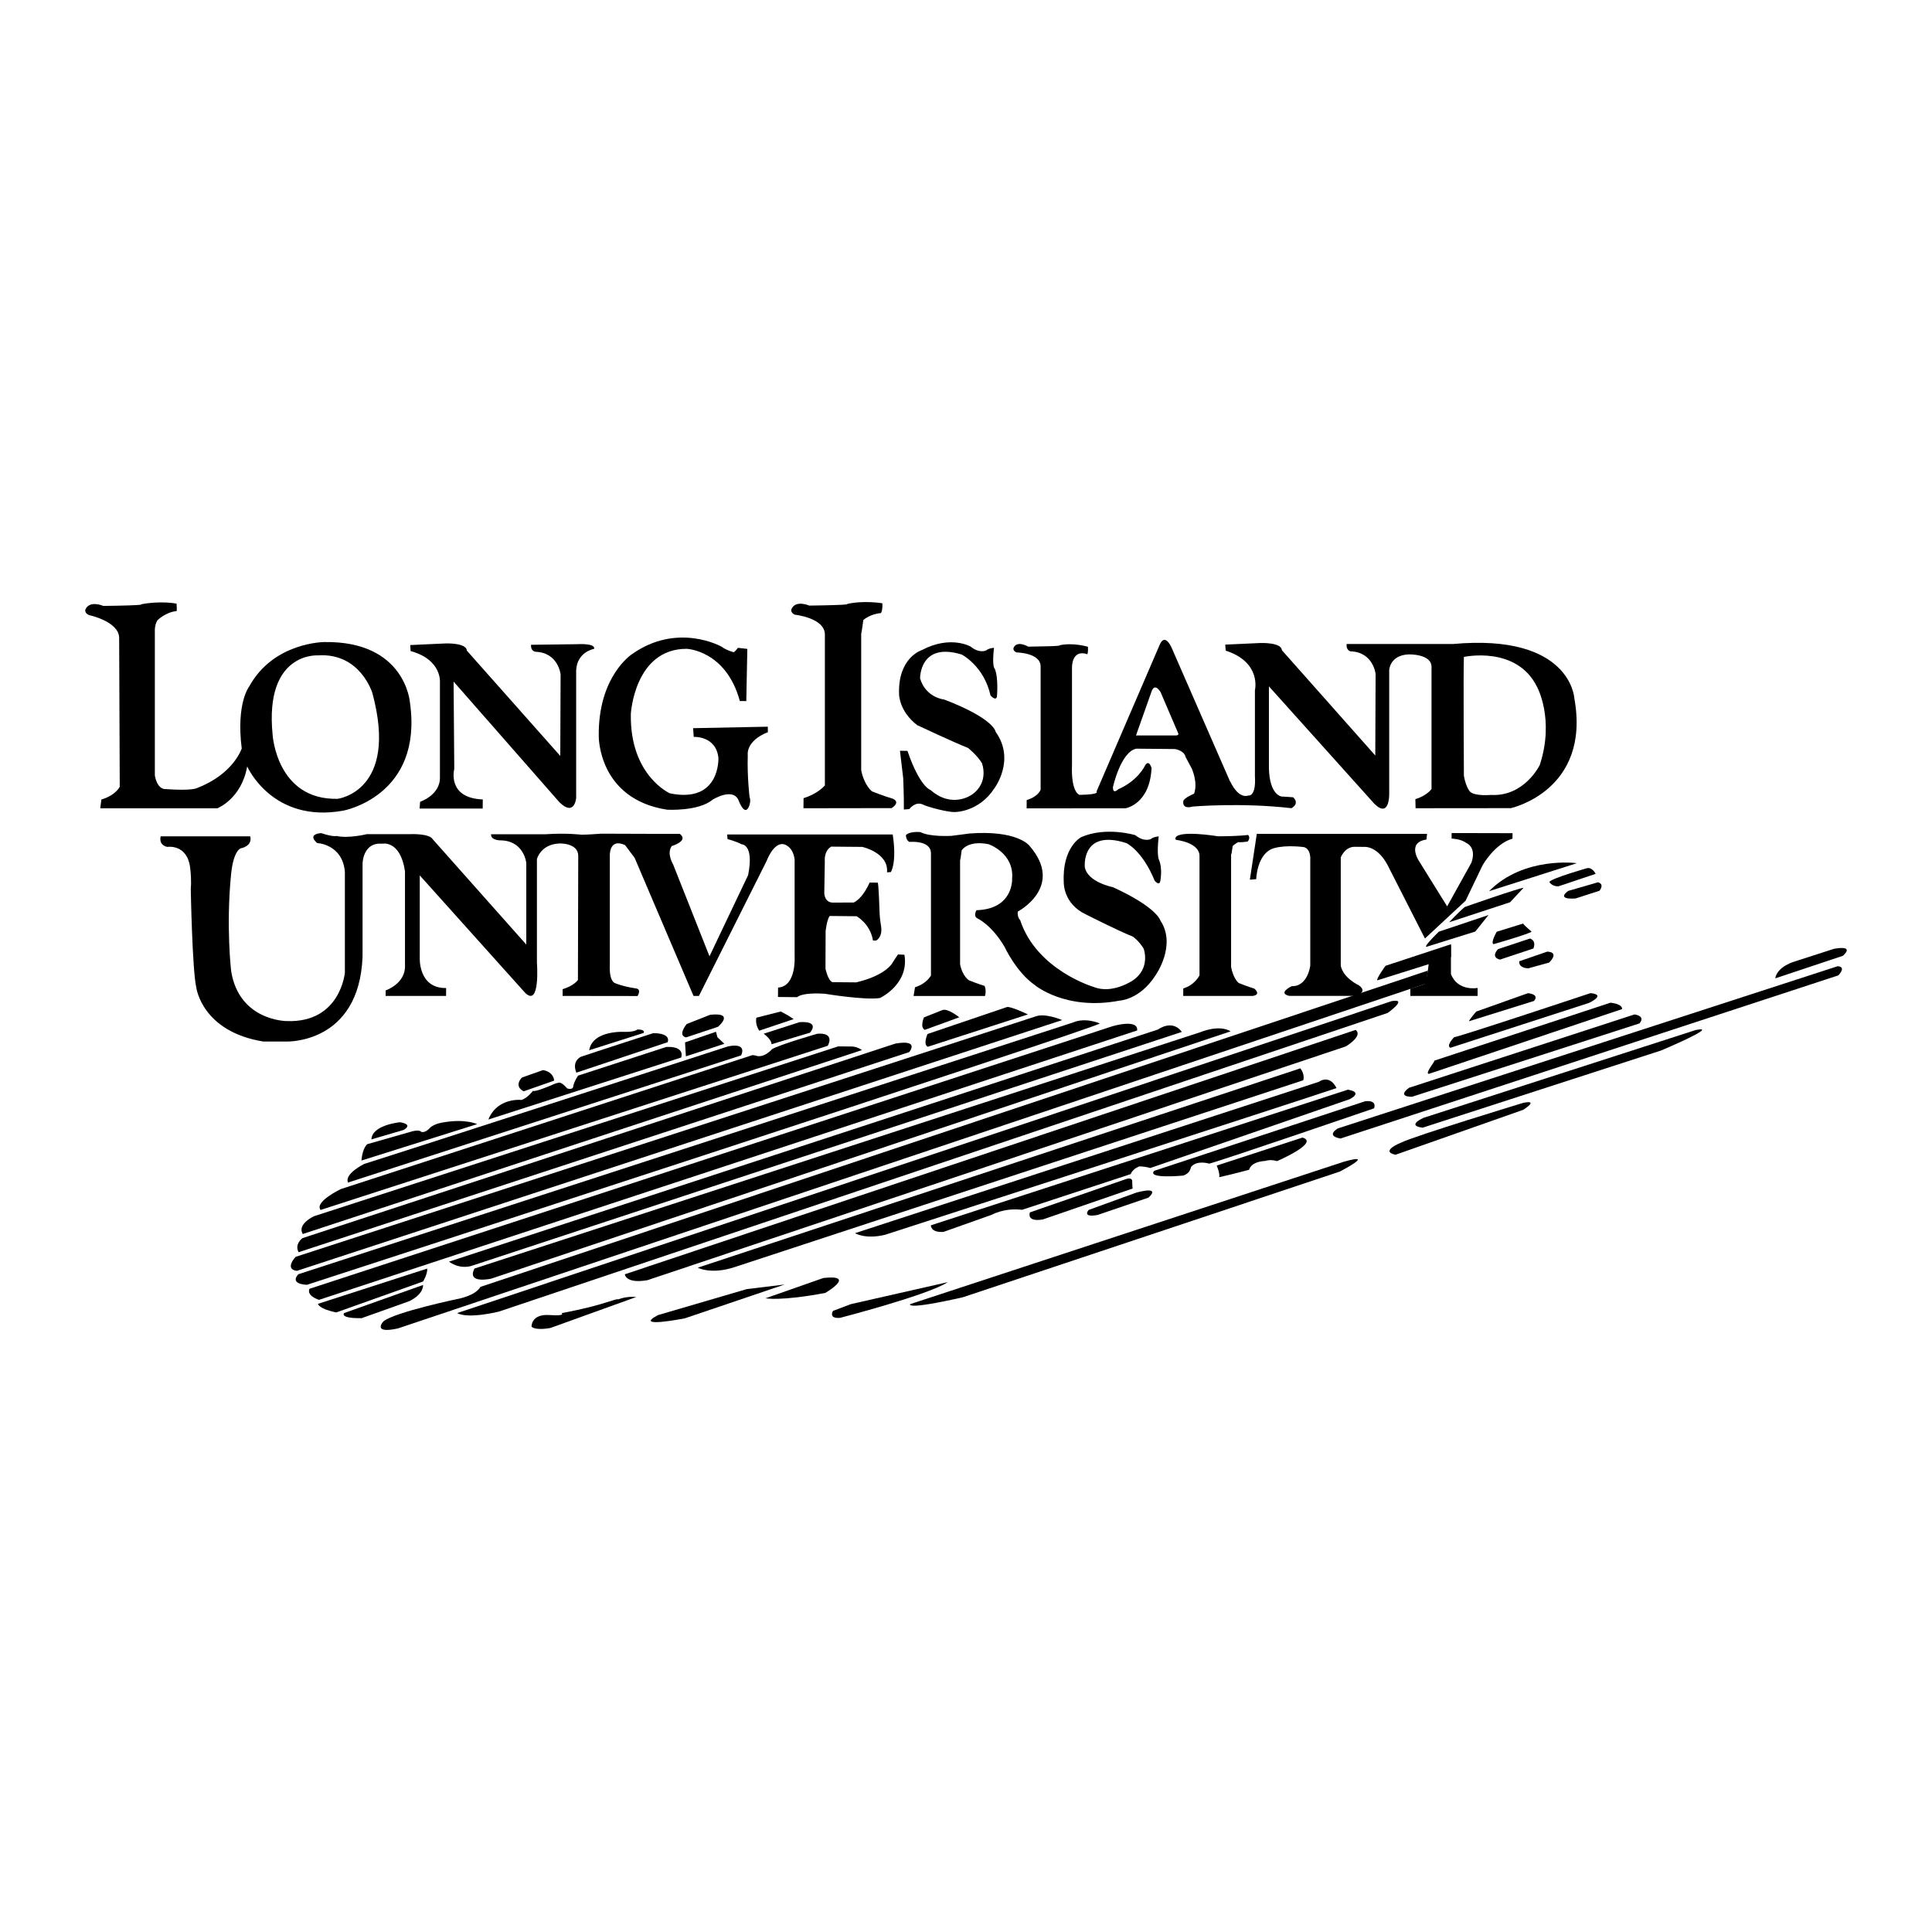 <?xml version="1.0" encoding="utf-8"?>
<!-- Generator: Adobe Illustrator 13.0.0, SVG Export Plug-In . SVG Version: 6.00 Build 14948)  -->
<!DOCTYPE svg PUBLIC "-//W3C//DTD SVG 1.0//EN" "http://www.w3.org/TR/2001/REC-SVG-20010904/DTD/svg10.dtd">
<svg version="1.0" id="Layer_1" xmlns="http://www.w3.org/2000/svg" xmlns:xlink="http://www.w3.org/1999/xlink" x="0px" y="0px"
	 width="192.756px" height="192.756px" viewBox="0 0 192.756 192.756" enable-background="new 0 0 192.756 192.756"
	 xml:space="preserve">
<g>
	<polygon fill-rule="evenodd" clip-rule="evenodd" fill="#FFFFFF" points="0,0 192.756,0 192.756,192.756 0,192.756 0,0 	"/>
	<path fill-rule="evenodd" clip-rule="evenodd" d="M154.577,87.98c0.352-0.396,3.735-1.354,3.735-1.354
		c0.545-0.145,0.887,0.557,0.887,0.557l-3.73,1.251C154.771,88.425,154.577,87.98,154.577,87.98L154.577,87.98z"/>
	<path fill-rule="evenodd" clip-rule="evenodd" d="M156.454,88.889l2.984-0.864c0.693,0.207,0.14,0.846,0.14,0.846l-2.386,0.77
		C155.157,89.771,156.454,88.889,156.454,88.889L156.454,88.889z"/>
	<path fill-rule="evenodd" clip-rule="evenodd" d="M177.118,97.611c0.199-1.223,1.99-1.7,1.99-1.7l3.88-1.251
		c2.188-0.378,0.873,0.701,0.873,0.701L177.118,97.611L177.118,97.611z"/>
	<path fill-rule="evenodd" clip-rule="evenodd" d="M39.917,111.965c1.409,0.244,0.337,0.775,0.337,0.775l-3.195,0.936
		C37.108,112.227,39.917,111.965,39.917,111.965L39.917,111.965z"/>
	<path fill-rule="evenodd" clip-rule="evenodd" d="M34.723,117.984c-0.392-0.875,1.606-1.855,1.606-1.855
		c1.292-0.381,36.329-11.738,36.329-11.738c1.989-0.377,1.282,0.904,1.282,0.904L34.723,117.984L34.723,117.984z"/>
	<path fill-rule="evenodd" clip-rule="evenodd" d="M77.02,104.68c0.751-0.461,4.533-1.545,4.533-1.545
		c1.836-0.131,1.031,1.203,1.031,1.203L31.99,120.717c-0.661-0.803,2.008-2.08,2.008-2.08l40.96-13.332
		c0.171-0.098,0.567,0.053,0.567,0.053C76.317,105.516,77.02,104.68,77.02,104.68L77.02,104.68z"/>
	<path fill-rule="evenodd" clip-rule="evenodd" d="M31.315,121.346L83.622,104.4c0.941,0.004,1.337,0.008,1.337,0.008
		c0.599,0.01,1.04,0.359,1.04,0.359l-55.795,18.352C29.619,122.125,31.315,121.346,31.315,121.346L31.315,121.346z"/>
	<path fill-rule="evenodd" clip-rule="evenodd" d="M30.177,123.529l59.153-19.41c2.484-0.436,1.382,0.848,1.382,0.848L29.79,124.934
		C29.353,124.127,30.177,123.529,30.177,123.529L30.177,123.529z"/>
	<path fill-rule="evenodd" clip-rule="evenodd" d="M29.624,126.793c-1.287-0.168-0.135-1.396-0.135-1.396l73.808-23.98
		c0.951-0.387,2.675,0.355,2.675,0.355L29.624,126.793L29.624,126.793z"/>
	<path fill-rule="evenodd" clip-rule="evenodd" d="M36.06,115.787c0.108-1.291,0.585-1.633,0.585-1.633l4.528-1.293
		c0.72-0.166,0.842,0.059,0.842,0.059c0.468,0.152,0.922-0.441,0.922-0.441c0.499-0.393,1.193-0.48,1.193-0.48
		c2.287-0.424,3.475,0.156,3.475,0.156L36.06,115.787L36.06,115.787z"/>
	<path fill-rule="evenodd" clip-rule="evenodd" d="M52.25,108.879c-1.04-0.531-0.185-1.369-0.185-1.369l2.115-0.748
		c1.113,0.207,1.104,1.055,1.104,1.055L52.25,108.879L52.25,108.879z"/>
	<path fill-rule="evenodd" clip-rule="evenodd" d="M67.959,105.508c0,0,0.459-1.135-1.476-1.055l-8.809,2.863
		c0,0-0.356,0.494-0.482,1.039c0,0,0.046,0.42-0.599,0.242c0,0-0.518-0.637-0.837-0.58c-0.4,0.074-0.648,0.217-0.648,0.217
		s-1.67,0.729-1.939,0.604c0,0-0.554,0.738-1.153,0.904c0,0-2.402-0.27-3.29,1.955L67.959,105.508L67.959,105.508z"/>
	<path fill-rule="evenodd" clip-rule="evenodd" d="M57.503,107.02c-0.486-1.197,0.459-1.586,0.459-1.586
		c0.891-0.314,7.219-2.357,7.219-2.357c1.882,0.018,1.426,0.904,1.426,0.904L57.503,107.02L57.503,107.02z"/>
	<path fill-rule="evenodd" clip-rule="evenodd" d="M58.782,104.783c0.351-2.066,3.624-1.832,3.624-1.832
		c0.94,0.008,1.191-0.24,1.191-0.24c0.874,0.01,0.609,0.348,0.609,0.348L58.782,104.783L58.782,104.783z"/>
	<path fill-rule="evenodd" clip-rule="evenodd" d="M68.513,102.166l2.34-0.922c2.534-0.27,0.783,1.197,0.783,1.197l-3.187,1.062
		C67.559,103.297,68.513,102.166,68.513,102.166L68.513,102.166z"/>
	<polygon fill-rule="evenodd" clip-rule="evenodd" points="68.346,104 71.434,102.938 71.577,103.486 72.267,104.139 
		68.431,105.391 68.346,104 	"/>
	<path fill-rule="evenodd" clip-rule="evenodd" d="M77.902,100.916l0.737,0.404l0.545,0.357l-3.435,1.154
		c0,0-0.44-0.602-0.284-1.295L77.902,100.916L77.902,100.916z"/>
	<path fill-rule="evenodd" clip-rule="evenodd" d="M79.779,101.979c2.133-0.127,1.031,1.053,1.031,1.053l-3.835,1.152
		c0.009-0.494-0.784-1.049-0.784-1.049L79.779,101.979L79.779,101.979z"/>
	<path fill-rule="evenodd" clip-rule="evenodd" d="M92.183,101.506l1.841-0.73c0.527-0.215,1.679,0.721,1.679,0.721l-3.435,1.252
		C91.752,102.49,92.183,101.506,92.183,101.506L92.183,101.506z"/>
	<path fill-rule="evenodd" clip-rule="evenodd" d="M92.54,103.162l7.921-2.688c0.351-0.1,2.093,0.734,2.093,0.734l-9.979,3.227
		C92.058,104.234,92.54,103.162,92.54,103.162L92.54,103.162z"/>
	<path fill-rule="evenodd" clip-rule="evenodd" d="M107.037,102.02c1.27-0.555,2.687,0.088,2.687,0.088
		c0.352,0.24-79.106,26.08-79.106,26.08c-1.85-0.121-0.846-1.059-0.846-1.059L107.037,102.02L107.037,102.02z"/>
	<path fill-rule="evenodd" clip-rule="evenodd" d="M33.552,130.941c-1.783-0.363-1.828-0.857-1.828-0.857l10.898-3.518
		c0.044,0.545-0.41,1.287-0.41,1.287L33.552,130.941L33.552,130.941z"/>
	<path fill-rule="evenodd" clip-rule="evenodd" d="M34.344,131l7.869-2.799c-0.014,1.041-1.405,1.625-1.405,1.625l-4.73,1.688
		C33.796,131.541,34.344,131,34.344,131L34.344,131z"/>
	<path fill-rule="evenodd" clip-rule="evenodd" d="M39.688,132.541c-2.634,0.57-1.432-0.707-1.432-0.707
		c1.102-0.932,7.71-2.305,7.71-2.305c1.693-0.432,1.959-1.135,1.959-1.135l94.522-31.552l-0.162,1.289L39.688,132.541
		L39.688,132.541z"/>
	<path fill-rule="evenodd" clip-rule="evenodd" d="M138.44,101.064l-88.666,29.793c0,0-2.984,0.76-4.168,0.152l93.244-31.129
		C140.538,99.598,138.44,101.064,138.44,101.064L138.44,101.064z"/>
	<path fill-rule="evenodd" clip-rule="evenodd" d="M31.828,129.686l81.628-26.879c0.107-1.193-2.462-0.42-2.462-0.42l-80.12,26.197
		C30.569,129.312,31.828,129.686,31.828,129.686L31.828,129.686z"/>
	<path fill-rule="evenodd" clip-rule="evenodd" d="M44.796,125.875c1.202,0.863,2.345,0.391,2.345,0.391l70.775-23.314
		c-0.978-1.301-2.377-0.24-2.377-0.24L44.796,125.875L44.796,125.875z"/>
	<path fill-rule="evenodd" clip-rule="evenodd" d="M47.339,126.562c-0.81,1.58,1.674,1.008,1.674,1.008l73.768-24.674
		c-1.184-0.707-2.979,0.072-2.979,0.072L47.339,126.562L47.339,126.562z"/>
	<path fill-rule="evenodd" clip-rule="evenodd" d="M143.55,92.954l4.96-1.661l-1.319,1.647l-4.864,1.522
		C141.952,94.501,143.55,92.954,143.55,92.954L143.55,92.954z"/>
	<path fill-rule="evenodd" clip-rule="evenodd" d="M144.58,92.013l6.081-1.994l1.341-1.437c-0.296-0.04-5.859,1.909-5.859,1.909
		C145.517,91,144.58,92.013,144.58,92.013L144.58,92.013z"/>
	<path fill-rule="evenodd" clip-rule="evenodd" d="M151.967,92.144c0.05,0.148,0.837,0.801,0.837,0.801
		c-0.104,0.198-3.784,1.252-3.784,1.252c-0.348-0.104,0.31-1.239,0.31-1.239L151.967,92.144L151.967,92.144z"/>
	<path fill-rule="evenodd" clip-rule="evenodd" d="M148.563,88.912c3.484-3.521,8.759-2.791,8.759-2.791L148.563,88.912
		L148.563,88.912z"/>
	<path fill-rule="evenodd" clip-rule="evenodd" d="M149.459,94.695l3.188-1.058c0.693,0.253,0.338,0.996,0.338,0.996l-3.336,1.107
		C148.658,95.484,149.459,94.695,149.459,94.695L149.459,94.695z"/>
	<path fill-rule="evenodd" clip-rule="evenodd" d="M151.58,95.906l2.79-0.963c1.288,0.063,0.186,1.093,0.186,1.093l-2.089,0.577
		C151.427,96.55,151.58,95.906,151.58,95.906L151.58,95.906z"/>
	<path fill-rule="evenodd" clip-rule="evenodd" d="M147.276,100.926l5.177-1.838c1.237,0.162,0.585,0.779,0.585,0.779l-6.469,2.021
		C146.525,101.812,147.276,100.926,147.276,100.926L147.276,100.926z"/>
	<path fill-rule="evenodd" clip-rule="evenodd" d="M145.099,103.463c-0.536,0.314,13.588-4.379,13.588-4.379
		c1.635,0.162-0.157,0.977-0.157,0.977l-13.832,4.479C144.247,104.301,145.099,103.463,145.099,103.463L145.099,103.463z"/>
	<path fill-rule="evenodd" clip-rule="evenodd" d="M143.113,105.816l17.567-5.777c1.293,0.156,1.152,0.639,1.152,0.639
		l-19.265,6.459C142.109,107.141,143.167,105.912,143.113,105.816L143.113,105.816z"/>
	<path fill-rule="evenodd" clip-rule="evenodd" d="M139.229,115.211c-1.635-0.359,0.607-1.232,0.607-1.232
		c1.396-0.682,12.144-3.949,12.144-3.949c1.639-0.332-0.005,0.695-0.005,0.695L139.229,115.211L139.229,115.211z"/>
	<path fill-rule="evenodd" clip-rule="evenodd" d="M140.584,108.527l22.495-7.318c1.189,0.211,0.486,0.898,0.486,0.898l-22.694,7.32
		C139.288,109.408,140.584,108.527,140.584,108.527L140.584,108.527z"/>
	<path fill-rule="evenodd" clip-rule="evenodd" d="M133.473,112.584l49.867-16.183c0.922,0.055,0.076,0.91,0.076,0.91
		l-49.674,16.281C132.203,113.309,133.473,112.584,133.473,112.584L133.473,112.584z"/>
	<path fill-rule="evenodd" clip-rule="evenodd" d="M142.043,111.52l27.173-8.764c2.488-0.467-3.494,2.053-3.494,2.053l-23.787,7.701
		C140.25,112.295,142.043,111.52,142.043,111.52L142.043,111.52z"/>
	<path fill-rule="evenodd" clip-rule="evenodd" d="M62.341,127.135l72.909-24.379c0.787,0.6-0.977,1.645-0.977,1.645l-69.682,23.324
		C62.405,128.102,62.341,127.135,62.341,127.135L62.341,127.135z"/>
	<path fill-rule="evenodd" clip-rule="evenodd" d="M102.757,120.959l9.609-3.33c0.595-0.195,0.595,0.201,0.595,0.201
		c-0.005,0.299,0.04,0.748,0.04,0.748l-8.962,3.088C102.352,121.945,102.757,120.959,102.757,120.959L102.757,120.959z"/>
	<path fill-rule="evenodd" clip-rule="evenodd" d="M108.613,120.717l4.779-1.738c2.589-0.67,1.188,0.508,1.188,0.508l-5.077,1.732
		C107.91,121.504,108.613,120.717,108.613,120.717L108.613,120.717z"/>
	<path fill-rule="evenodd" clip-rule="evenodd" d="M121.388,116.291l8.56-2.795c1.752,0.5-2.529,2.346-2.529,2.346
		c-0.697-0.207-1.192-0.014-1.192-0.014c-1.49,0.086-1.598,0.877-1.598,0.877c-1.392,0.383-2.984,0.742-2.984,0.742
		C121.724,117.025,121.388,116.291,121.388,116.291L121.388,116.291z"/>
	<path fill-rule="evenodd" clip-rule="evenodd" d="M115.153,116.814c-0.753,0.832,2.897,0.473,2.897,0.473
		c0.771-0.266,0.707-0.779,0.801-0.883c0.604-0.689,1.788-0.307,1.788-0.307c1.193-0.287,16.451-5.518,16.451-5.518
		c0.307-0.893-0.887-0.707-0.887-0.707L115.153,116.814L115.153,116.814z"/>
	<path fill-rule="evenodd" clip-rule="evenodd" d="M134.48,108.717c1.585,0.264,0.188,0.945,0.188,0.945l-19.912,6.873
		c-0.716-0.207-1.112-0.158-1.112-0.158c-0.697,0.287-0.827,0.762-0.827,0.762l-10.848,3.564c-1.788-0.217-3.008,0.49-3.008,0.49
		l-4.829,1.715c-1.292,0.086-1.261-0.658-1.261-0.658L134.48,108.717L134.48,108.717z"/>
	<path fill-rule="evenodd" clip-rule="evenodd" d="M69.615,126.477l60.125-19.889c0.486,0.648,0.283,1.191,0.283,1.191
		l-56.74,18.643C70.947,127.193,69.615,126.477,69.615,126.477L69.615,126.477z"/>
	<path fill-rule="evenodd" clip-rule="evenodd" d="M85.306,123.033l46.252-15.092c1.202-0.777,1.782,0.617,1.782,0.617
		c-2.785,0.963-45.042,14.637-45.042,14.637C86.31,123.674,85.306,123.033,85.306,123.033L85.306,123.033z"/>
	<path fill-rule="evenodd" clip-rule="evenodd" d="M90.811,130.113l43.251-14.203c3.386-0.965-0.405,0.984-0.405,0.984
		l-37.579,12.531C90.208,130.758,90.811,130.113,90.811,130.113L90.811,130.113z"/>
	<path fill-rule="evenodd" clip-rule="evenodd" d="M83.114,130.785l1.795-0.676l9.646-2.188c-1.898,1.27-10.752,3.564-10.752,3.564
		C82.61,131.572,83.114,130.785,83.114,130.785L83.114,130.785z"/>
	<path fill-rule="evenodd" clip-rule="evenodd" d="M76.38,129.529l5.775-2.025c3.376-0.365,0.185,1.49,0.185,1.49
		C77.865,129.84,76.38,129.529,76.38,129.529L76.38,129.529z"/>
	<path fill-rule="evenodd" clip-rule="evenodd" d="M78.28,128.156l-3.777,0.459l-8.854,2.592c-2.596,1.363,2.675,0.324,2.675,0.324
		L78.28,128.156L78.28,128.156z"/>
	<path fill-rule="evenodd" clip-rule="evenodd" d="M54.919,132.49l8.565-3.088c-1.093-0.111-1.926,0.289-1.926,0.289
		s0.635-0.303-1.156,0.275c-1.792,0.58-4.375,1.047-4.375,1.047s0.49,0.303-1.193,0.189c-1.882-0.129-1.8,1.17-1.8,1.17
		C53.529,132.779,54.919,132.49,54.919,132.49L54.919,132.49z"/>
	<path fill-rule="evenodd" clip-rule="evenodd" d="M88.903,79.631c0,0-0.725-0.203-1.914-0.68c0,0-0.784-0.621-1.067-2.115V63.174
		c0,0-0.004,0.32,0.212-1.314c0,0,0.666-0.604,1.756-0.692c0,0,0.184-0.23,0.144-0.978c0,0-1.832-0.315-3.525,0.068
		c0,0,0.694,0.103-3.771,0.162c0,0-1.382-0.612-1.786,0.378c0,0-0.104,0.329,0.354,0.532c0,0,2.976,0.31,2.993,1.966v15.066
		c0,0-0.688,0.832-2.128,1.27l-0.009,1.008l8.794-0.014C90.023,79.905,88.903,79.631,88.903,79.631L88.903,79.631z"/>
	<path fill-rule="evenodd" clip-rule="evenodd" d="M118.051,99.363h6.945c0.892-0.148,0.131-0.738,0.131-0.738
		s-0.59-0.168-1.548-0.555c0,0-0.523-0.391-0.753-1.597V85.076c0,0-0.013,0.662,0.158-0.661c0,0,0.136-0.167,0.536-0.392
		c0,0,0.297,0.036,0.958-0.059c0,0,0.333-0.359,0.041-0.662c0,0-0.914,0.135-2.998,0.135c0,0-3.911-0.648-4.24,0.149
		c0,0-0.076,0.143,0.073,0.21c0,0,2.308,0.252,2.321,1.593v11.923c0,0-0.454,0.955-1.62,1.305L118.051,99.363L118.051,99.363z"/>
	<path fill-rule="evenodd" clip-rule="evenodd" d="M97.423,90.812c3.722-0.114,3.556-3.138,3.556-3.138
		c0.219-2.58-2.351-3.447-2.351-3.447c-2.08-0.42-2.682,0.616-2.682,0.616c-0.176,1.323-0.158,0.928-0.158,0.928v10.433
		c0.229,1.211,0.892,1.604,0.892,1.604c0.958,0.385,1.548,0.553,1.548,0.553s0.212,0.404,0.045,1.008h-7.125l0.144-0.873
		c1.167-0.352,1.589-1.166,1.589-1.166V85.126C92.863,83.785,90.743,84,90.743,84c-0.373-0.166-0.36-0.675-0.36-0.675
		c0.369-0.418,1.45-0.306,1.45-0.306c0.95,0.504,3.083,0.374,3.083,0.374c1.489-0.18,1.737-0.229,1.737-0.229
		c4.852-0.383,6.042,1.202,6.042,1.202c3.583,4.101-1.152,6.584-1.152,6.584c-0.059,0.595,0.238,0.846,0.238,0.846
		c1.639,4.993,7.327,6.67,7.327,6.67c1.878,0.762,3.926-0.656,3.926-0.656c1.796-1.221,1.071-3.165,1.071-3.165
		c-0.486-0.796-1.081-1.202-1.081-1.202c-1.531-0.607-4.695-2.219-4.695-2.219c-2.249-1.058-2.195-3.155-2.195-3.155
		c-0.189-3.551,1.732-4.546,1.732-4.546c2.513-1.093,5.406-0.198,5.406-0.198c0.937,0.757,1.584,0.365,1.584,0.365
		c0.202-0.197,0.747-0.244,0.747-0.244c-0.216,1.936,0.027,2.336,0.027,2.336c0.387,0.896,0.131,2.133,0.131,2.133
		c-0.108,0.495-0.55-0.031-0.55-0.031c-1.256-3.066-2.841-3.773-2.841-3.773c-4.5-1.436-4.14,2.391-4.14,2.391
		c0.26,1.516,2.808,2.012,2.808,2.012c4.42,2.024,4.731,3.321,4.731,3.321c1.661,2.494-0.5,5.501-0.5,5.501
		c-1.562,2.412-3.547,2.492-3.547,2.492c-5.419,1.041-8.483-1.553-8.483-1.553c-1.842-1.278-3.008-3.798-3.008-3.798
		c-1.302-2.233-2.75-2.872-2.75-2.872C97.085,91.369,97.423,90.812,97.423,90.812L97.423,90.812z"/>
	<path fill-rule="evenodd" clip-rule="evenodd" d="M24.029,84.636c0,0,1.188-0.199,0.935-1.198h-8.93c0,0-0.274,0.846,0.653,1.058
		c0,0,2.021-0.337,2.292,2.139c0.151,1.368,0.053,2.012,0.053,2.012s0.148,8.188,0.558,9.903c0,0,0.554,4.379,6.693,5.365h2.273
		c0,0,7.264,0.283,7.616-8.444v-9.263c0,0-0.009-2.192,1.948-2.03c0,0,1.814-0.423,2.286,2.75v9.376
		c0.082,1.836-1.93,2.512-1.93,2.512v0.549h6.027l0.009-0.787c-2.81,0.039-2.633-3.053-2.633-3.053v-8.188l10.515,11.717
		c1.526,1.502,1.175-3.017,1.175-3.017V85.715c0,0,0.36-1.485,2.246-1.562c0,0,1.863-0.081,1.877,1.234L57.66,97.773
		c0,0-0.378,0.572-1.526,0.92v0.67l7.472,0.01c0.428-0.717-0.143-0.758-0.143-0.758s-1.134-0.141-2.08-0.518
		c0,0-0.622-0.125-0.541-1.818V85.473c0,0-0.139-1.918,1.522-1.157l0.955,1.273l5.873,13.774h0.541l6.756-13.472
		c0,0,0.662-1.827,1.674-1.67c0,0,0.933,0.135,1.117,1.526v9.699c0,0,0.185,2.975-1.652,3.084l-0.009,0.939l1.909,0.018
		c0,0,0.041-0.045,0.167-0.107c0.269-0.135,0.963-0.338,2.593-0.234c0,0,3.96,0.658,5.5,0.428c0,0,2.943-1.363,2.448-4.32
		l-0.644-0.028c0,0-0.301,0.441-0.504,0.762c0,0-0.558,1.288-3.664,2.024l-2.309-0.021c0,0-0.397,0.117-0.757-1.324l0.014-3.745
		c0,0,0.112-1.165,0.41-1.535l2.678,0.027c0,0,1.359,0.733,1.638,2.422c0,0,0.077,0,0.302,0.005c0,0,0.721-0.292,0.486-1.562
		c0,0-0.116-0.645-0.135-1.314c0,0-0.077-2.58-0.171-2.904l-0.819-0.009c0,0-0.611,1.508-1.583,1.994l-2.058,0.003
		c0,0-0.77,0.091-0.882-0.899l0.054-3.25c0,0-0.112-0.995,0.635-1.432l3.101,0.027c0,0,2.647,0.577,2.471,2.539l0.383-0.027
		c0,0,0.616-0.904,0.185-3.75H72.546l0.044,0.463c0,0,0.837,0.208,1.382,0.509c0,0,1.292-0.036,0.667,3.083l-3.854,8.097
		l-3.627-9.164c0,0-0.684-1.099-0.13-1.837c0,0,1.728-0.508,0.796-1.214c0,0-5.972,0-7.849-0.018c0,0-1.373,0.107-1.967,0.103
		c0,0-1.473-0.188-3.57-0.046h-5.441c-0.059,0.645,1.018,0.613,1.018,0.613c2.281,0.073,2.493,2.256,2.493,2.256v8.137L43.171,83.73
		c-0.328-0.575-2.128-0.508-2.128-0.508h-4.434c0,0-1.855,0.459-3.043,0.18c0,0-0.266,0.13-1.521-0.28c0,0-1.454,0.055-0.405,0.99
		c0,0,2.53,0.091,2.769,2.872v10.052c0,0-0.433,5.025-5.789,4.838c0,0-4.74,0.008-5.554-4.961c0,0-0.527-4.434-0.014-9.659
		C23.295,84.789,24.029,84.636,24.029,84.636L24.029,84.636z"/>
	<path fill-rule="evenodd" clip-rule="evenodd" d="M10.003,80.643l0.112-0.873c1.446-0.432,1.832-1.273,1.832-1.273l-0.059-14.854
		c-0.018-1.652-3.015-2.277-3.015-2.277c-0.459-0.207-0.361-0.536-0.361-0.536c0.409-0.985,1.793-0.377,1.793-0.377
		c4.464-0.055,3.771-0.162,3.771-0.162c1.98-0.383,3.542-0.064,3.542-0.064c0.044,0.744,0,0.744,0,0.744
		c-1.089,0.089-1.921,0.923-1.921,0.923c-0.303,0.531-0.248,1.125-0.248,1.125v14.354c0.278,1.489,1.088,1.355,1.088,1.355
		c2.66,0.189,3.11-0.1,3.11-0.1c3.65-1.391,4.47-3.951,4.47-3.951c-0.571-4.534,0.743-6.181,0.743-6.181
		c2.427-4.438,7.503-4.438,7.503-4.438c8.102-0.123,8.538,6.035,8.538,6.035c1.328,9.339-6.652,10.785-6.652,10.785
		c-7.093,1.287-9.587-4.411-9.587-4.411c-0.572,3.25-2.979,4.176-2.979,4.176C17.943,80.643,10.003,80.643,10.003,80.643
		L10.003,80.643z M27.197,73.285c0,0,0.379,6.548,6.487,6.414c0,0,6.107-0.733,3.474-10.532c0,0-1.202-4.083-5.469-3.777
		C31.689,65.389,26.383,65.038,27.197,73.285L27.197,73.285z"/>
	<path fill-rule="evenodd" clip-rule="evenodd" d="M43.892,68.108v9.375c0.08,1.836-1.977,2.511-1.977,2.511l-0.053,0.676h6.296
		l0.009-0.91c-3.619-0.135-2.844-3.056-2.844-3.056l-0.068-8.702l10.55,12.028c1.521,1.503,1.679-0.415,1.679-0.415v-12.71
		c0.071-1.886,1.795-2.17,1.795-2.17c0.132-0.593-1.732-0.463-1.732-0.463l-4.564,0.059c-0.054,0.643,0.441,0.698,0.441,0.698
		c2.282,0.072,2.507,2.254,2.507,2.254l-0.032,8.138l-9.322-10.509c-0.041-0.798-2.125-0.716-2.125-0.716l-3.524,0.162l0.04,0.598
		C44.134,65.826,43.892,68.108,43.892,68.108L43.892,68.108z"/>
	<path fill-rule="evenodd" clip-rule="evenodd" d="M71.983,64.515c0.545,0.401,1.237,0.559,1.237,0.559
		c0.198-0.149,0.401-0.441,0.401-0.441l0.94,0.108l-0.103,5.207l-0.644-0.009c-1.386-5.072-5.307-5.207-5.307-5.207
		c-5.207-0.005-5.568,6.491-5.568,6.491c-0.112,6.152,3.889,7.926,3.889,7.926c5.051,1.045,4.849-3.524,4.849-3.524
		c-0.226-2.233-2.463-2.106-2.463-2.106l-0.062-0.869l7.448-0.148l0.014,0.545c-2.269,0.896-2.008,2.308-2.008,2.308
		c-0.071,2.133,0.18,4.173,0.18,4.173c0.144,0.346-0.009,0.791-0.009,0.791c-0.431,1.31-1.062-0.404-1.062-0.404
		c-0.531-1.444-2.628-0.126-2.628-0.126c-1.401,1.175-4.524,0.995-4.524,0.995c-6.882-1.058-6.823-7.31-6.823-7.31
		c-0.089-6.004,3.303-8.201,3.303-8.201C67.594,62.04,71.983,64.515,71.983,64.515L71.983,64.515z"/>
	<path fill-rule="evenodd" clip-rule="evenodd" d="M95.937,65.298c-4.203-1.282-4.14,2.39-4.14,2.39
		c0.575,1.94,2.412,2.106,2.412,2.106c5.041,1.936,5.127,3.223,5.127,3.223c2.003,2.8-0.108,5.608-0.108,5.608
		c-1.557,2.413-3.939,2.39-3.939,2.39c-0.696,0.046-2.763-0.517-3.168-0.725c-0.792-0.404-1.396,0.433-1.396,0.433l-0.545,0.045
		c0.014-1.292-0.066-3.129-0.066-3.129l-0.324-2.731l0.747,0.009c1.251,3.632,2.292,3.894,2.292,3.894
		c2.165,1.904,4.113,0.486,4.113,0.486c1.8-1.225,1.022-3.165,1.022-3.165c-0.486-0.801-1.373-1.504-1.373-1.504
		c-1.529-0.607-5.085-2.281-5.085-2.281c-1.823-1.409-1.805-3.093-1.805-3.093c-0.126-3.677,2.273-4.393,2.273-4.393
		c2.862-1.517,4.865-0.351,4.865-0.351c0.937,0.751,1.584,0.365,1.584,0.365c0.203-0.199,0.747-0.244,0.747-0.244
		c-0.216,1.936,0.076,2.083,0.076,2.083c0.392,0.901,0.221,2.783,0.221,2.783c-0.104,0.495-0.639-0.104-0.639-0.104
		C98.161,66.411,95.937,65.298,95.937,65.298L95.937,65.298z"/>
	<path fill-rule="evenodd" clip-rule="evenodd" d="M122.72,77.929C122.72,77.929,122.169,76.782,122.72,77.929
		c0.908,1.895,1.804,1.44,1.804,1.44s0.811,0.207,0.68-1.927V68.86c0,0,0.693-2.773-2.916-3.948l-0.045-0.598l3.523-0.162
		c0,0,2.084-0.077,2.125,0.715l9.321,10.51l0.032-8.138c0,0-0.225-2.183-2.508-2.256c0,0-0.444-0.085-0.386-0.729h10.595
		c11.752-1.076,12.121,5.378,12.121,5.378c1.693,9.247-6.323,10.997-6.323,10.997l-9.511,0.009l-0.02-0.905
		c1.148-0.347,1.612-1.013,1.612-1.013V66.532c-0.013-1.319-2.287-1.243-2.287-1.243c-1.886,0.082-1.936,1.567-1.936,1.567v12.4
		c0,0,0.037,2.435-1.485,0.932L126.6,68.477v8.188c0.076,2.696,1.264,2.804,1.264,2.804c0.233,0.004,1.157,0.077,1.157,0.077
		c0.688,0.669-0.176,1.088-0.176,1.088c-5.041-0.584-9.853-0.162-9.853-0.162c-1.161,0.32-0.922-0.603-0.922-0.603
		c0.201-0.329,1.066-0.685,1.066-0.685c0.404-1.152-0.239-2.516-0.239-2.516l-0.621-1.165c-0.126-0.631-1.049-0.771-1.049-0.771
		l-3.871-0.036c-1.558,0.347-2.318,3.844-2.318,3.844c-0.009,0.761,0.527,0.207,0.527,0.207c1.994-0.873,2.669-2.357,2.669-2.357
		c0.404-0.689,0.657,0.238,0.657,0.238c-0.176,3.637-2.598,4.014-2.598,4.014l-9.865,0.009l0.004-0.828
		c1.188-0.354,1.391-1.043,1.391-1.043V66.479c-0.013-1.36-2.413-1.387-2.413-1.387c-0.377-0.167-0.292-0.441-0.292-0.441
		c0.333-0.81,1.468-0.135,1.468-0.135c3.664-0.044,3.097-0.13,3.097-0.13c1.387-0.315,2.862,0.144,2.862,0.144
		c0.036,0.607-0.063,0.739-0.063,0.739c-1.593-0.532-1.529,1.354-1.529,1.354v9.655c-0.112,2.845,0.756,3.025,0.756,3.025
		c2.106-0.032,1.688-0.328,1.688-0.328l6.296-14.624c0.558-1.333,1.238,0.359,1.238,0.359l5.819,13.319L122.72,77.929L122.72,77.929
		z M146.053,65.542c-0.063,1.287,0,11.878,0,11.878c0.225,1.188,0.616,1.571,0.616,1.571c0.509,0.468,2.065,0.319,2.065,0.319
		c3.372,0.198,4.894-2.997,4.894-2.997c1.499-4.614-0.288-7.805-0.288-7.805C151.297,64.385,146.053,65.542,146.053,65.542
		L146.053,65.542z M117.205,73.374c0,0,0.365,0.041,0.37-0.157l-1.782-4.16c0,0-0.586-1.048-0.924-0.005l-1.53,4.322H117.205
		L117.205,73.374z"/>
	<path fill-rule="evenodd" clip-rule="evenodd" d="M130.727,96.33c0,0-0.238,2.102-1.85,2.061c0,0-1.459,0.686-0.248,0.969h6.54
		c0,0,1.418-0.324,0.405-1.055c0,0-1.544-0.701-1.806-1.944V85.544c0,0,0.429-1.12,1.472-1.058l0.919,0.009
		c0,0,1.238-0.112,2.264,1.782l3.745,7.356l4.051-3.764l1.702-3.547c0,0,1.211-2.146,2.979-2.65l0.006-0.545l-6.077-0.014
		l-0.004,0.55c0,0,0.94,0.03,1.458,0.436c0,0,1.062,0.383,0.525,1.962l-2.425,4.366l-2.76-4.443c0,0-1.345-1.921,0.693-2.224
		l0.063-0.566h-16.987l-0.693,4.573l0.635-0.054c0,0,0.059-2.598,1.782-3.093c1.229-0.351,2.98-0.104,2.98-0.104
		c0.725,0.203,0.63,1.265,0.63,1.265V96.33L130.727,96.33z"/>
	<path fill-rule="evenodd" clip-rule="evenodd" d="M144.761,94.318v2.862c0.68,1.77,2.66,1.387,2.66,1.387v0.797h-6.712
		l-0.004-0.715l1.395-0.451c0.406-0.725,0.536-3.137,0.536-3.137L144.761,94.318L144.761,94.318z"/>
	<path fill-rule="evenodd" clip-rule="evenodd" d="M144.766,94.205l0.004,1.292l-7.354,2.31c-0.148-0.127,0.819-1.45,0.819-1.45
		L144.766,94.205L144.766,94.205z"/>
</g>
</svg>
